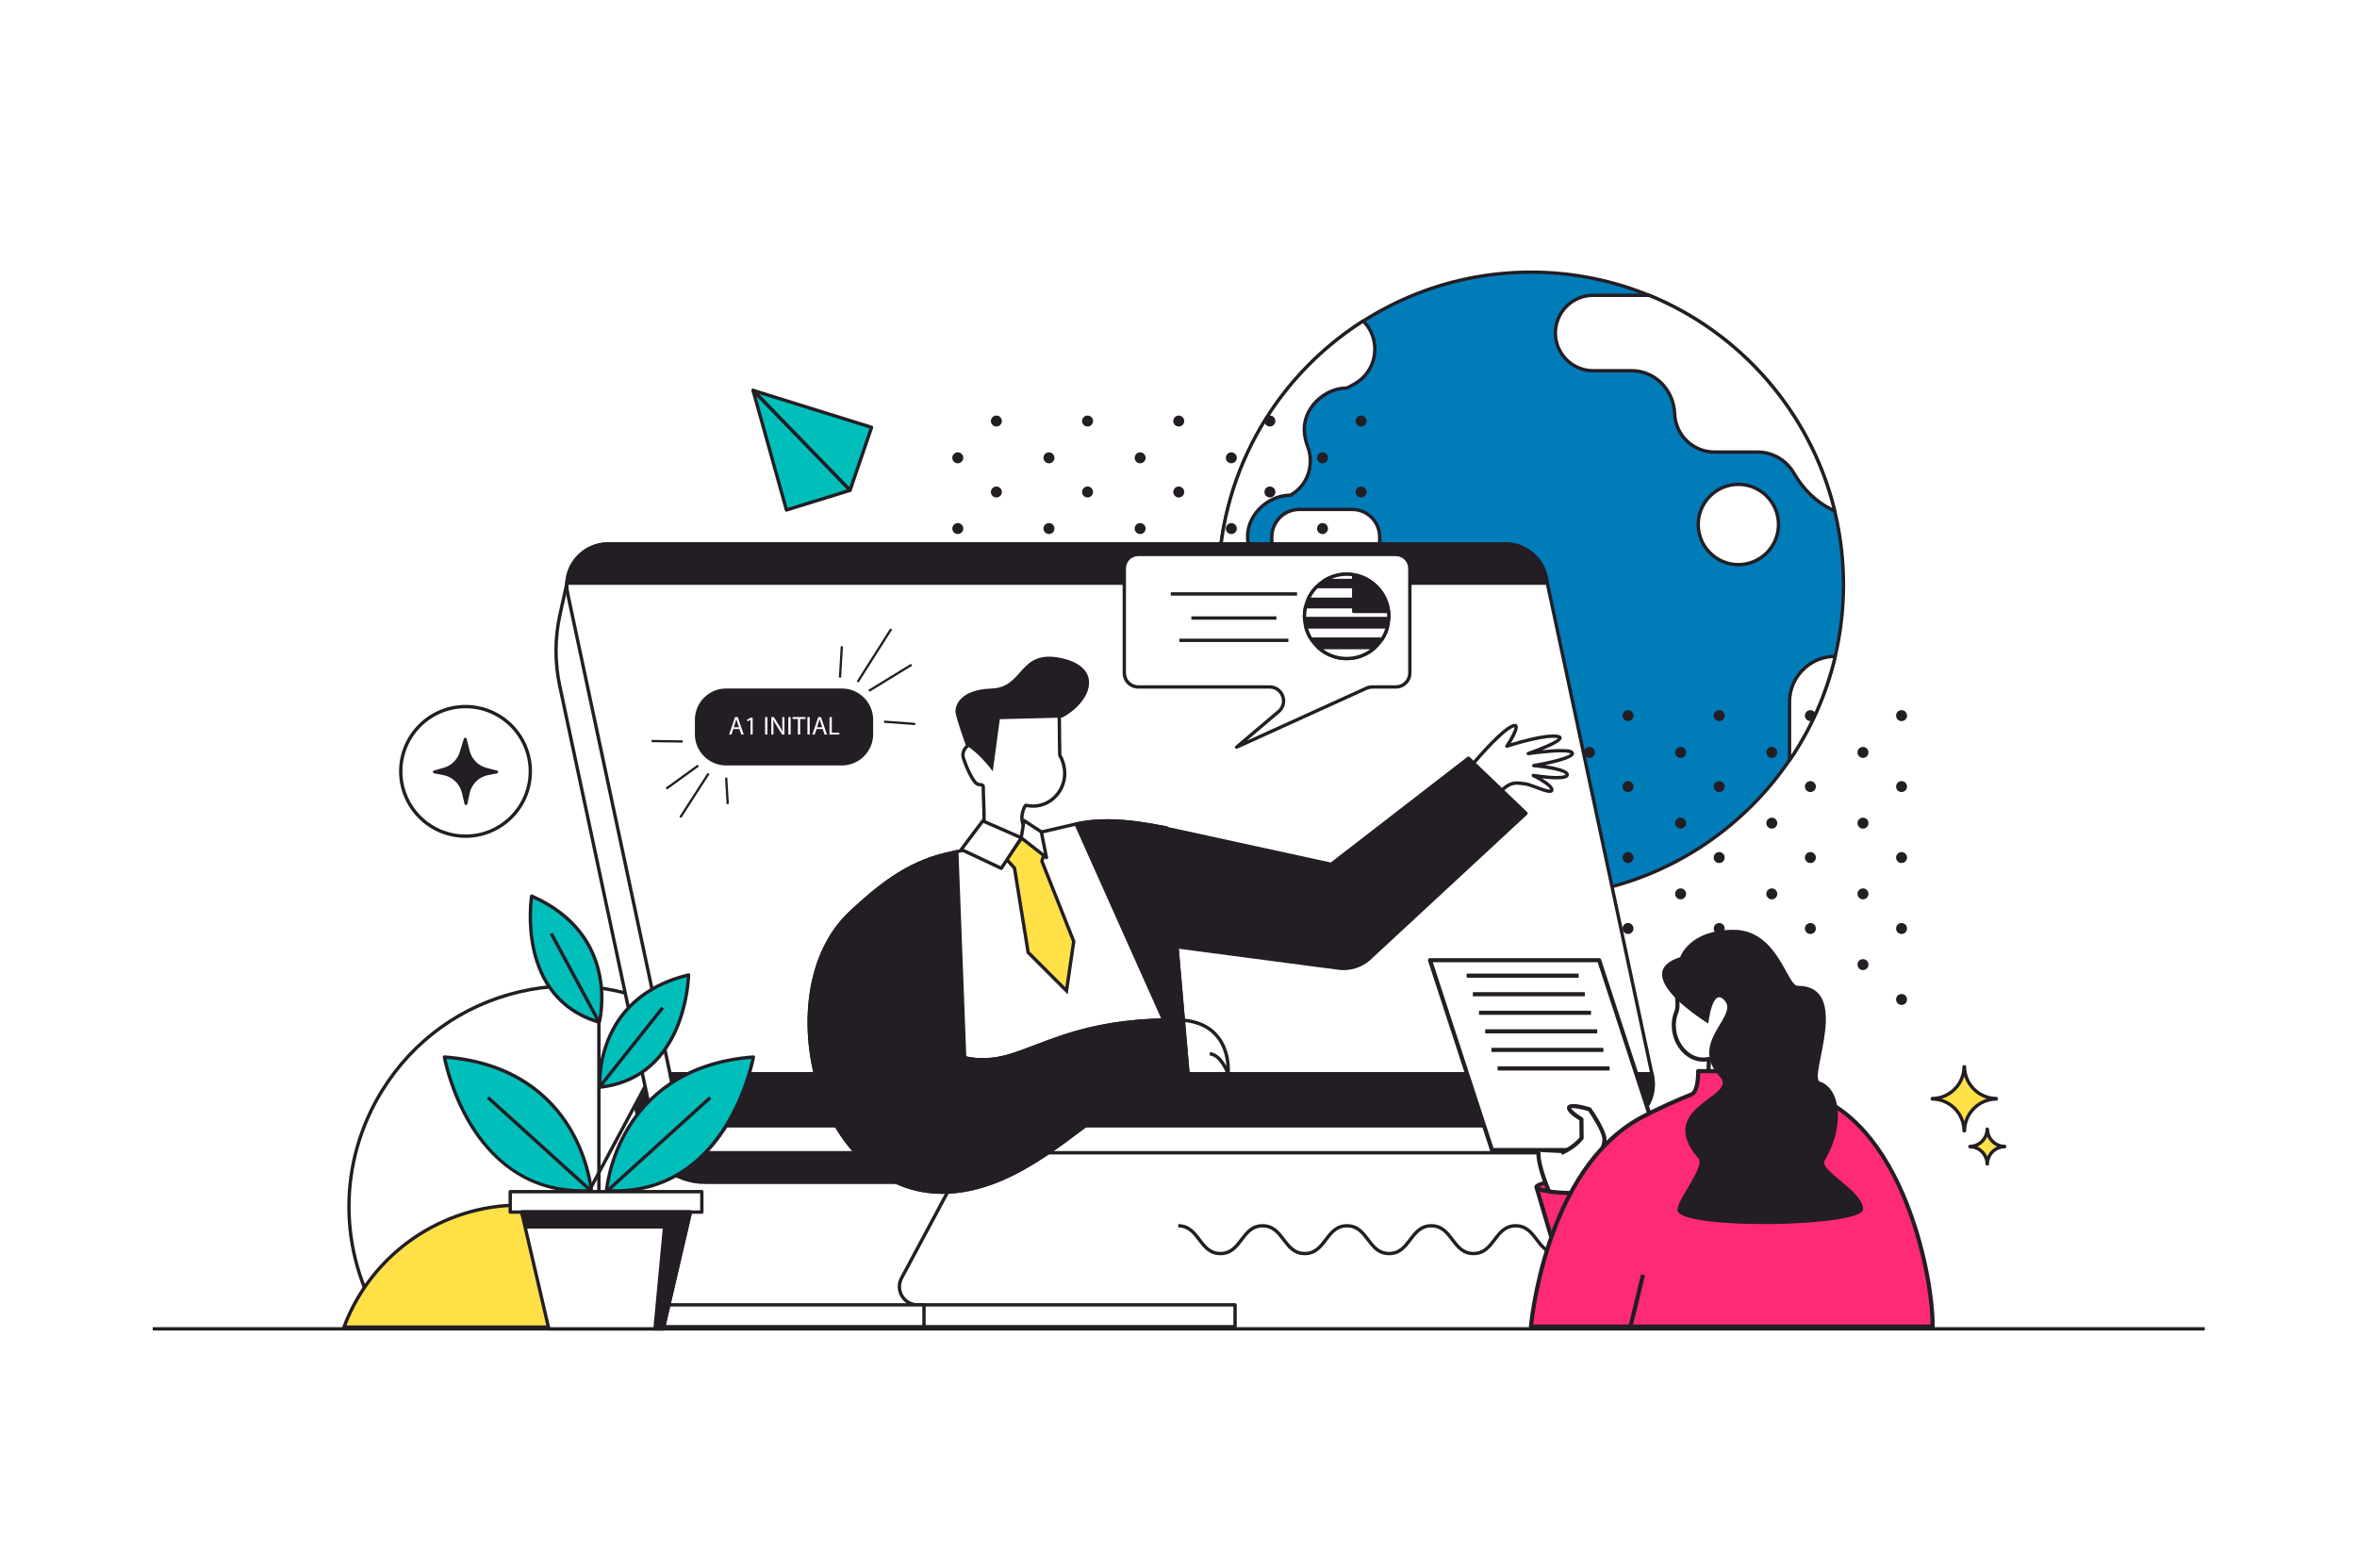 <?xml version="1.0" encoding="utf-8"?>
<!-- Generator: Adobe Illustrator 15.0.2, SVG Export Plug-In . SVG Version: 6.00 Build 0)  -->
<!DOCTYPE svg PUBLIC "-//W3C//DTD SVG 1.1//EN" "http://www.w3.org/Graphics/SVG/1.1/DTD/svg11.dtd">
<svg version="1.1" id="Layer_1" xmlns="http://www.w3.org/2000/svg" xmlns:xlink="http://www.w3.org/1999/xlink" x="0px" y="0px"
	 width="1158.771px" height="770.906px" viewBox="0 0 1158.771 770.906" enable-background="new 0 0 1158.771 770.906"
	 xml:space="preserve">
<rect fill="#FFFFFF" width="1158.771" height="770.906"/>
<g>
	<g>
		<rect x="75.091" y="652.423" fill="#231D24" width="1008.817" height="1.649"/>
	</g>
	<g>
		<g>
			<circle fill="#007CB9" cx="752.655" cy="287.446" r="153.656"/>
			<path fill="#231D24" d="M752.655,132.965c-85.181,0-154.481,69.3-154.481,154.481s69.301,154.481,154.481,154.481
				c85.182,0,154.481-69.3,154.481-154.481S837.837,132.965,752.655,132.965z M752.655,440.277
				c-84.271,0-152.831-68.56-152.831-152.832c0-84.271,68.56-152.831,152.831-152.831s152.831,68.56,152.831,152.831
				C905.486,371.718,836.927,440.277,752.655,440.277z"/>
		</g>
		<g>
			<path fill="#FFFFFF" d="M810.776,145.168h-27.552c-10.238,0-18.54,8.3-18.54,18.54c0,10.239,8.302,18.54,18.54,18.54h19.019
				c11.814,0,20.563,9.656,21.075,21.075l0.006,0.126c0.449,10.5,9.092,18.78,19.603,18.78h21.105
				c7.877,0,14.391,4.292,18.01,10.537c4.505,7.774,10.971,14.227,19.113,18.026l0.833,0.388
				C890.318,202.969,855.93,163.632,810.776,145.168z"/>
			<path fill="#231D24" d="M811.089,144.405c-0.101-0.041-0.205-0.062-0.313-0.062h-27.552c-10.678,0-19.365,8.688-19.365,19.365
				s8.688,19.365,19.365,19.365h19.019c10.846,0,19.741,8.911,20.252,20.285l0.005,0.126c0.47,10.974,9.441,19.57,20.427,19.57
				h21.105c7.155,0,13.621,3.785,17.296,10.125c4.818,8.314,11.554,14.663,19.479,18.36l0.832,0.388
				c0.111,0.052,0.23,0.078,0.349,0.078c0.187,0,0.372-0.063,0.522-0.187c0.245-0.2,0.354-0.524,0.278-0.832
				C891.17,202.976,856.888,163.132,811.089,144.405z M882.755,232.352c-3.973-6.855-10.972-10.948-18.723-10.948h-21.105
				c-10.1,0-18.347-7.902-18.779-17.99l-0.005-0.128c-0.55-12.26-10.17-21.862-21.899-21.862h-19.019
				c-9.768,0-17.715-7.947-17.715-17.715c0-9.768,7.947-17.715,17.715-17.715h27.39c44.7,18.334,78.284,57.007,90.154,103.698
				C893.47,246.092,887.253,240.113,882.755,232.352z"/>
		</g>
		<g>
			<path fill="#FFFFFF" d="M879.783,345.13v28.627c10.398-15.287,18.117-32.542,22.469-51.097
				C889.843,322.661,879.783,332.721,879.783,345.13z"/>
			<path fill="#231D24" d="M902.252,321.836c-12.844,0-23.294,10.45-23.294,23.294v28.627c0,0.362,0.236,0.682,0.582,0.789
				c0.08,0.024,0.162,0.037,0.243,0.037c0.267,0,0.524-0.131,0.682-0.361c10.677-15.695,18.276-32.979,22.591-51.372
				c0.057-0.246,0-0.503-0.157-0.701C902.742,321.951,902.505,321.836,902.252,321.836z M880.607,371.036V345.13
				c0-11.583,9.146-21.07,20.594-21.619C897.105,340.443,890.186,356.413,880.607,371.036z"/>
		</g>
		<g>
			<path fill="#FFFFFF" d="M705.319,392.326c-15.056,0-27.261-12.206-27.261-27.26v-9.131c0-19.418-15.717-35.173-35.135-35.218
				c-11.815,0-20.563-9.657-21.075-21.075c-0.034-0.769-0.018-1.53,0.045-2.281c0.668-7.881-1.67-15.629-5.569-22.51
				c-1.744-3.077-2.79-6.616-2.956-10.344c-0.511-11.381,10.05-21.075,21.075-21.075c0,0,0.314-0.197,0.869-0.543
				c7.979-4.981,10.919-14.931,7.484-23.689c-0.906-2.311-1.447-4.806-1.563-7.396c-0.51-11.381,10.051-21.075,21.075-21.075
				l3.447-1.899c11.437-6.3,13.648-21.804,4.428-31.05c-42.797,27.276-71.185,75.154-71.185,129.666
				c0,78.058,58.204,142.514,133.579,152.351v-20.211C732.578,404.529,720.374,392.326,705.319,392.326z"/>
			<path fill="#231D24" d="M705.319,391.5c-14.576,0-26.436-11.857-26.436-26.434v-9.131c0-19.828-16.131-35.997-35.96-36.043
				c-10.847,0-19.742-8.911-20.251-20.287c-0.032-0.722-0.019-1.453,0.043-2.173c0.625-7.385-1.336-15.334-5.674-22.987
				c-1.707-3.012-2.692-6.46-2.851-9.975c-0.219-4.904,1.702-9.741,5.411-13.62c3.948-4.128,9.495-6.593,14.841-6.593
				c0.154,0,0.306-0.043,0.437-0.125l0.868-0.542c8.146-5.084,11.433-15.468,7.817-24.69c-0.891-2.27-1.397-4.668-1.509-7.131
				c-0.219-4.904,1.703-9.741,5.412-13.62c3.947-4.128,9.495-6.593,14.84-6.593c0.14,0,0.275-0.036,0.398-0.103l3.447-1.899
				c5.68-3.128,9.464-8.605,10.379-15.026c0.915-6.42-1.187-12.736-5.766-17.329c-0.273-0.274-0.701-0.322-1.028-0.113
				c-44.812,28.562-71.565,77.294-71.565,130.361c0,77.33,57.735,143.177,134.298,153.169c0.036,0.005,0.071,0.007,0.106,0.007
				c0.2,0,0.394-0.072,0.545-0.205c0.178-0.157,0.28-0.383,0.28-0.62v-20.211C733.403,404.1,720.805,391.5,705.319,391.5z
				 M731.753,438.854c-75.281-10.294-131.929-75.217-131.929-151.409c0-52.276,26.242-100.301,70.234-128.606
				c3.89,4.177,5.651,9.771,4.841,15.454c-0.842,5.903-4.319,10.938-9.541,13.814l-3.264,1.798
				c-5.801,0.062-11.556,2.643-15.819,7.102c-4.022,4.207-6.105,9.475-5.866,14.834c0.118,2.644,0.664,5.221,1.62,7.66
				c3.325,8.482,0.316,18.024-7.154,22.688l-0.672,0.419c-5.791,0.069-11.534,2.648-15.793,7.101
				c-4.022,4.208-6.106,9.476-5.866,14.834c0.169,3.773,1.228,7.478,3.063,10.714c4.173,7.363,6.063,14.982,5.465,22.035
				c-0.066,0.791-0.082,1.594-0.046,2.387c0.549,12.259,10.167,21.863,21.896,21.863c18.919,0.045,34.312,15.473,34.312,34.394
				v9.131c0,15.486,12.6,28.084,28.086,28.084c14.575,0,26.434,11.859,26.434,26.436V438.854z"/>
		</g>
		<g>
			<circle fill="#FFFFFF" cx="854.63" cy="257.836" r="19.731"/>
			<path fill="#231D24" d="M854.63,237.28c-11.334,0-20.555,9.222-20.555,20.557c0,11.334,9.221,20.556,20.555,20.556
				c11.335,0,20.557-9.221,20.557-20.556C875.187,246.502,865.965,237.28,854.63,237.28z M854.63,276.742
				c-10.424,0-18.905-8.481-18.905-18.905c0-10.425,8.481-18.906,18.905-18.906c10.426,0,18.906,8.481,18.906,18.906
				C873.536,268.261,865.056,276.742,854.63,276.742z"/>
		</g>
		<g>
			<path fill="#FFFFFF" d="M664.772,250.438H638.77c-7.462,0-13.512,6.05-13.512,13.513v1.749c0,7.463,6.05,13.513,13.512,13.513
				h26.003c7.463,0,13.513-6.05,13.513-13.513v-1.749C678.285,256.487,672.235,250.438,664.772,250.438z"/>
			<path fill="#231D24" d="M664.772,249.612H638.77c-7.904,0-14.337,6.432-14.337,14.338v1.749c0,7.906,6.433,14.338,14.337,14.338
				h26.003c7.905,0,14.338-6.432,14.338-14.338v-1.749C679.11,256.044,672.678,249.612,664.772,249.612z M677.46,265.699
				c0,6.996-5.692,12.688-12.688,12.688H638.77c-6.995,0-12.688-5.692-12.688-12.688v-1.749c0-6.996,5.692-12.688,12.688-12.688
				h26.003c6.995,0,12.688,5.691,12.688,12.688V265.699z"/>
		</g>
	</g>
	<g>
		<g>
			<g>
				<circle fill="#231D24" cx="934.865" cy="351.794" r="2.696"/>
			</g>
			<g>
				<circle fill="#231D24" cx="934.865" cy="386.678" r="2.695"/>
			</g>
			<g>
				<circle fill="#231D24" cx="934.865" cy="421.562" r="2.696"/>
			</g>
			<g>
				<circle fill="#231D24" cx="934.865" cy="456.445" r="2.695"/>
			</g>
			<g>
				<circle fill="#231D24" cx="934.865" cy="491.328" r="2.695"/>
			</g>
		</g>
		<g>
			<circle fill="#231D24" cx="915.896" cy="369.878" r="2.695"/>
		</g>
		<g>
			<circle fill="#231D24" cx="915.896" cy="404.649" r="2.696"/>
		</g>
		<g>
			<circle fill="#231D24" cx="915.896" cy="439.419" r="2.696"/>
		</g>
		<g>
			<circle fill="#231D24" cx="915.896" cy="474.19" r="2.695"/>
		</g>
		<g>
			<g>
				<circle fill="#231D24" cx="890.037" cy="351.794" r="2.696"/>
			</g>
			<g>
				<circle fill="#231D24" cx="890.037" cy="386.678" r="2.695"/>
			</g>
			<g>
				<circle fill="#231D24" cx="890.037" cy="421.562" r="2.696"/>
			</g>
			<g>
				<circle fill="#231D24" cx="890.037" cy="456.445" r="2.695"/>
			</g>
			<g>
				<circle fill="#231D24" cx="890.037" cy="491.328" r="2.695"/>
			</g>
		</g>
		<g>
			<circle fill="#231D24" cx="871.068" cy="369.878" r="2.695"/>
		</g>
		<g>
			<circle fill="#231D24" cx="871.068" cy="404.649" r="2.696"/>
		</g>
		<g>
			<circle fill="#231D24" cx="871.068" cy="439.419" r="2.696"/>
		</g>
		<g>
			<circle fill="#231D24" cx="871.068" cy="474.19" r="2.695"/>
		</g>
		<g>
			<g>
				<circle fill="#231D24" cx="845.209" cy="351.794" r="2.696"/>
			</g>
			<g>
				<circle fill="#231D24" cx="845.209" cy="386.678" r="2.695"/>
			</g>
			<g>
				<circle fill="#231D24" cx="845.209" cy="421.562" r="2.696"/>
			</g>
			<g>
				<circle fill="#231D24" cx="845.209" cy="456.445" r="2.695"/>
			</g>
			<g>
				<circle fill="#231D24" cx="845.209" cy="491.328" r="2.695"/>
			</g>
		</g>
		<g>
			<circle fill="#231D24" cx="826.24" cy="369.878" r="2.695"/>
		</g>
		<g>
			<circle fill="#231D24" cx="826.24" cy="404.649" r="2.696"/>
		</g>
		<g>
			<circle fill="#231D24" cx="826.24" cy="439.419" r="2.696"/>
		</g>
		<g>
			<circle fill="#231D24" cx="826.24" cy="474.19" r="2.695"/>
		</g>
		<g>
			<g>
				<circle fill="#231D24" cx="800.381" cy="351.794" r="2.696"/>
			</g>
			<g>
				<circle fill="#231D24" cx="800.381" cy="386.678" r="2.695"/>
			</g>
			<g>
				<circle fill="#231D24" cx="800.381" cy="421.562" r="2.696"/>
			</g>
			<g>
				<circle fill="#231D24" cx="800.381" cy="456.445" r="2.695"/>
			</g>
			<g>
				<circle fill="#231D24" cx="800.381" cy="491.328" r="2.695"/>
			</g>
		</g>
		<g>
			<circle fill="#231D24" cx="781.412" cy="369.878" r="2.695"/>
		</g>
		<g>
			<circle fill="#231D24" cx="781.412" cy="404.649" r="2.696"/>
		</g>
		<g>
			<circle fill="#231D24" cx="781.412" cy="439.419" r="2.696"/>
		</g>
		<g>
			<circle fill="#231D24" cx="781.412" cy="474.19" r="2.695"/>
		</g>
		<g>
			<g>
				<circle fill="#231D24" cx="755.553" cy="351.794" r="2.696"/>
			</g>
			<g>
				<circle fill="#231D24" cx="755.553" cy="386.678" r="2.695"/>
			</g>
			<g>
				<circle fill="#231D24" cx="755.553" cy="421.562" r="2.696"/>
			</g>
			<g>
				<circle fill="#231D24" cx="755.553" cy="456.445" r="2.695"/>
			</g>
			<g>
				<circle fill="#231D24" cx="755.553" cy="491.328" r="2.695"/>
			</g>
		</g>
		<g>
			<circle fill="#231D24" cx="736.584" cy="369.878" r="2.695"/>
		</g>
		<g>
			<circle fill="#231D24" cx="736.584" cy="404.649" r="2.696"/>
		</g>
		<g>
			<circle fill="#231D24" cx="736.584" cy="439.419" r="2.696"/>
		</g>
		<g>
			<circle fill="#231D24" cx="736.584" cy="474.19" r="2.695"/>
		</g>
	</g>
	<g>
		<g>
			<g>
				<circle fill="#231D24" cx="669.158" cy="206.976" r="2.696"/>
			</g>
			<g>
				<circle fill="#231D24" cx="669.158" cy="241.859" r="2.695"/>
			</g>
			<g>
				<circle fill="#231D24" cx="669.158" cy="276.743" r="2.696"/>
			</g>
			<g>
				<circle fill="#231D24" cx="669.158" cy="311.626" r="2.695"/>
			</g>
			<g>
				<circle fill="#231D24" cx="669.158" cy="346.51" r="2.695"/>
			</g>
		</g>
		<g>
			<circle fill="#231D24" cx="650.19" cy="225.06" r="2.695"/>
		</g>
		<g>
			<circle fill="#231D24" cx="650.19" cy="259.831" r="2.696"/>
		</g>
		<g>
			<circle fill="#231D24" cx="650.19" cy="294.601" r="2.696"/>
		</g>
		<g>
			<circle fill="#231D24" cx="650.19" cy="329.372" r="2.695"/>
		</g>
		<g>
			<g>
				<circle fill="#231D24" cx="624.33" cy="206.976" r="2.696"/>
			</g>
			<g>
				<circle fill="#231D24" cx="624.33" cy="241.859" r="2.695"/>
			</g>
			<g>
				<circle fill="#231D24" cx="624.33" cy="276.743" r="2.696"/>
			</g>
			<g>
				<circle fill="#231D24" cx="624.33" cy="311.626" r="2.695"/>
			</g>
			<g>
				<circle fill="#231D24" cx="624.33" cy="346.51" r="2.695"/>
			</g>
		</g>
		<g>
			<circle fill="#231D24" cx="605.361" cy="225.06" r="2.695"/>
		</g>
		<g>
			<circle fill="#231D24" cx="605.361" cy="259.831" r="2.696"/>
		</g>
		<g>
			<circle fill="#231D24" cx="605.361" cy="294.601" r="2.696"/>
		</g>
		<g>
			<circle fill="#231D24" cx="605.361" cy="329.372" r="2.695"/>
		</g>
		<g>
			<g>
				<circle fill="#231D24" cx="579.502" cy="206.976" r="2.696"/>
			</g>
			<g>
				<circle fill="#231D24" cx="579.502" cy="241.859" r="2.695"/>
			</g>
			<g>
				<circle fill="#231D24" cx="579.502" cy="276.743" r="2.696"/>
			</g>
			<g>
				<circle fill="#231D24" cx="579.502" cy="311.626" r="2.695"/>
			</g>
			<g>
				<circle fill="#231D24" cx="579.502" cy="346.51" r="2.695"/>
			</g>
		</g>
		<g>
			<circle fill="#231D24" cx="560.534" cy="225.06" r="2.695"/>
		</g>
		<g>
			<circle fill="#231D24" cx="560.534" cy="259.831" r="2.696"/>
		</g>
		<g>
			<circle fill="#231D24" cx="560.534" cy="294.601" r="2.696"/>
		</g>
		<g>
			<circle fill="#231D24" cx="560.534" cy="329.372" r="2.695"/>
		</g>
		<g>
			<g>
				<circle fill="#231D24" cx="534.674" cy="206.976" r="2.696"/>
			</g>
			<g>
				<circle fill="#231D24" cx="534.674" cy="241.859" r="2.695"/>
			</g>
			<g>
				<circle fill="#231D24" cx="534.674" cy="276.743" r="2.696"/>
			</g>
			<g>
				<circle fill="#231D24" cx="534.674" cy="311.626" r="2.695"/>
			</g>
			<g>
				<circle fill="#231D24" cx="534.674" cy="346.51" r="2.695"/>
			</g>
		</g>
		<g>
			<circle fill="#231D24" cx="515.706" cy="225.06" r="2.695"/>
		</g>
		<g>
			<circle fill="#231D24" cx="515.706" cy="259.831" r="2.696"/>
		</g>
		<g>
			<circle fill="#231D24" cx="515.706" cy="294.601" r="2.696"/>
		</g>
		<g>
			<circle fill="#231D24" cx="515.706" cy="329.372" r="2.695"/>
		</g>
		<g>
			<g>
				<circle fill="#231D24" cx="489.846" cy="206.976" r="2.696"/>
			</g>
			<g>
				<circle fill="#231D24" cx="489.846" cy="241.859" r="2.695"/>
			</g>
			<g>
				<circle fill="#231D24" cx="489.846" cy="276.743" r="2.696"/>
			</g>
			<g>
				<circle fill="#231D24" cx="489.846" cy="311.626" r="2.695"/>
			</g>
			<g>
				<circle fill="#231D24" cx="489.846" cy="346.51" r="2.695"/>
			</g>
		</g>
		<g>
			<circle fill="#231D24" cx="470.877" cy="225.06" r="2.695"/>
		</g>
		<g>
			<circle fill="#231D24" cx="470.877" cy="259.831" r="2.696"/>
		</g>
		<g>
			<circle fill="#231D24" cx="470.877" cy="294.601" r="2.696"/>
		</g>
		<g>
			<circle fill="#231D24" cx="470.877" cy="329.372" r="2.695"/>
		</g>
	</g>
	<g>
		<path fill="#231D24" d="M337.617,500.246c-24.816-15.358-54.129-20.137-82.538-13.452c-28.41,6.687-52.515,24.035-67.876,48.852
			c-21.987,35.521-21.959,79.655,0.074,115.18l1.402-0.87c-21.7-34.988-21.728-78.457-0.073-113.441
			c15.128-24.442,38.87-41.528,66.851-48.112c27.98-6.587,56.851-1.881,81.292,13.248c14.619,9.049,26.517,21.04,35.365,35.639
			l1.412-0.855C364.54,521.608,352.459,509.435,337.617,500.246z"/>
	</g>
	<g>
		<path fill="#FFE147" d="M255.421,592.434c-39.555,0-73.274,24.947-86.31,59.96h172.62
			C328.695,617.381,294.976,592.434,255.421,592.434z"/>
		<path fill="#231D24" d="M255.421,591.608c-38.615,0-73.611,24.313-87.083,60.497l-0.415,1.113h174.995l-0.415-1.113
			C329.032,615.921,294.036,591.608,255.421,591.608z M170.307,651.568c13.531-34.926,47.583-58.31,85.114-58.31
			c37.531,0,71.583,23.384,85.114,58.31H170.307z"/>
	</g>
	<g>
		<g>
			<g>
				<path fill="#FFFFFF" d="M443.445,637.105c-1.632-2.725-1.709-6.024-0.21-8.826l92.489-172.694l-170.152-5.078l-92.488,172.694
					c-3.303,6.168-3.128,13.431,0.465,19.43c3.593,6.003,9.914,9.584,16.908,9.584H607.2v-10.758H451.125
					C447.948,641.457,445.077,639.829,443.445,637.105z"/>
				<path fill="#231D24" d="M607.2,640.632H451.125c-2.884,0-5.491-1.477-6.972-3.952c-1.481-2.472-1.552-5.467-0.191-8.011
					l92.489-172.693c0.135-0.253,0.13-0.558-0.014-0.805c-0.143-0.247-0.404-0.401-0.689-0.411l-170.151-5.078
					c-0.331,0.011-0.604,0.16-0.752,0.436l-92.489,172.694c-3.44,6.425-3.259,13.993,0.485,20.244
					c3.743,6.252,10.328,9.984,17.615,9.984H607.2c0.455,0,0.824-0.369,0.824-0.825v-10.758
					C608.024,641.003,607.655,640.632,607.2,640.632z M606.375,651.391H290.457c-6.701,0-12.758-3.434-16.2-9.183
					c-3.443-5.748-3.61-12.708-0.446-18.616l92.248-172.244l168.309,5.023l-91.86,171.52c-1.637,3.061-1.552,6.664,0.229,9.638
					c1.782,2.978,4.918,4.754,8.388,4.754h155.25V651.391z"/>
			</g>
		</g>
		<g>
			<g>
				<path fill="#FFFFFF" d="M279.099,637.105c-1.632-2.725-1.709-6.024-0.21-8.826l92.489-172.694l-9.483-5.078l-92.489,172.694
					c-3.302,6.168-3.127,13.431,0.466,19.43c3.593,6.003,9.914,9.584,16.908,9.584h167.483v-10.758H286.779
					C283.603,641.457,280.731,639.829,279.099,637.105z"/>
				<path fill="#231D24" d="M454.262,640.632H286.779c-2.884,0-5.491-1.477-6.972-3.952c-1.481-2.472-1.552-5.467-0.191-8.011
					l92.489-172.693c0.103-0.194,0.125-0.42,0.062-0.629c-0.063-0.21-0.207-0.386-0.4-0.488l-9.484-5.079
					c-0.402-0.213-0.901-0.063-1.117,0.338l-92.489,172.694c-3.44,6.425-3.258,13.993,0.485,20.244
					c3.743,6.252,10.328,9.984,17.616,9.984h167.483c0.456,0,0.825-0.369,0.825-0.825v-10.758
					C455.087,641.003,454.718,640.632,454.262,640.632z M453.437,651.391H286.779c-6.702,0-12.758-3.434-16.2-9.183
					c-3.444-5.748-3.611-12.708-0.447-18.616l92.1-171.968l8.029,4.299l-92.1,171.968c-1.638,3.061-1.552,6.664,0.229,9.638
					c1.783,2.978,4.919,4.754,8.388,4.754h166.658V651.391z"/>
			</g>
		</g>
		<g>
			<path fill="#231D24" d="M312.746,545.413l2.401,10.356c3.164,14.838,16.27,25.446,31.442,25.446h120.676l8.584-16.652
				l-150.777-41.82L312.746,545.413z"/>
			<path fill="#231D24" d="M476.07,563.769l-150.777-41.82c-0.373-0.105-0.763,0.063-0.945,0.399l-12.326,22.671
				c-0.097,0.179-0.125,0.385-0.079,0.581l2.398,10.342c3.224,15.123,16.786,26.1,32.249,26.1h120.676
				c0.309,0,0.592-0.173,0.733-0.448l8.584-16.651c0.114-0.221,0.122-0.481,0.022-0.709
				C476.505,564.006,476.309,563.835,476.07,563.769z M466.762,580.391H346.589c-14.688,0-27.572-10.428-30.638-24.807
				l-2.331-10.052l11.863-21.82l149.167,41.376L466.762,580.391z"/>
		</g>
		<g>
			<path fill="#FFFFFF" d="M719.843,280.725l-440.501,3.198l-3.999,18.022c-2.578,11.618-2.627,23.655-0.146,35.294l43.488,203.994
				c3.164,14.838,16.27,25.446,31.442,25.446h411.755c11.393,0,22.522-3.423,31.946-9.825l10.573-7.184l-53.118-243.5
				C748.12,291.333,735.014,280.725,719.843,280.725z"/>
			<path fill="#231D24" d="M752.091,305.999c-3.225-15.123-16.787-26.099-32.255-26.099l-440.5,3.199
				c-0.385,0.002-0.716,0.271-0.8,0.646l-3.999,18.021c-2.621,11.816-2.67,23.809-0.147,35.645l43.488,203.995
				c3.224,15.122,16.787,26.099,32.249,26.099h411.755c11.604,0,22.812-3.447,32.41-9.968l10.573-7.184
				c0.278-0.189,0.414-0.528,0.342-0.857L752.091,305.999z M793.364,556.173c-9.324,6.334-20.211,9.682-31.482,9.682H350.126
				c-14.688,0-27.572-10.427-30.635-24.792l-43.488-203.995c-2.474-11.604-2.425-23.36,0.145-34.943l3.856-17.38l439.839-3.193
				c14.688,0,27.571,10.427,30.635,24.796l52.999,242.956L793.364,556.173z"/>
		</g>
		<g>
			<path fill="#FFFFFF" d="M760.032,283.501c-2.003-9.392-10.298-16.106-19.901-16.106H299.032
				c-12.946,0-22.601,11.93-19.901,24.591l52.285,245.258c2.002,9.392,10.298,16.104,19.901,16.104h441.101
				c12.945,0,22.6-11.929,19.9-24.591L760.032,283.501z"/>
			<path fill="#231D24" d="M760.839,283.329c-2.07-9.711-10.778-16.759-20.708-16.759H299.032c-6.421,0-12.419,2.863-16.458,7.854
				c-4.04,4.991-5.588,11.455-4.25,17.734l52.285,245.258c2.07,9.711,10.779,16.758,20.708,16.758h441.101
				c6.42,0,12.42-2.863,16.459-7.854c4.039-4.989,5.587-11.454,4.248-17.732L760.839,283.329z M807.593,545.282
				c-3.724,4.602-9.256,7.241-15.176,7.241H351.316c-9.155,0-17.185-6.499-19.094-15.451l-52.285-245.258
				c-1.234-5.79,0.193-11.75,3.917-16.353c3.725-4.603,9.256-7.242,15.177-7.242h441.099c9.154,0,17.186,6.499,19.095,15.453
				l52.285,245.258C812.745,534.72,811.317,540.682,807.593,545.282z"/>
		</g>
		<g>
			<path fill="#231D24" d="M812.116,527.819H329.407l2.009,9.425c2.002,9.392,10.298,16.104,19.901,16.104h441.101
				c12.945,0,22.6-11.929,19.9-24.591L812.116,527.819z"/>
			<path fill="#231D24" d="M812.924,527.646c-0.082-0.38-0.418-0.651-0.808-0.651H329.407c-0.249,0-0.484,0.112-0.641,0.307
				c-0.157,0.192-0.218,0.445-0.166,0.689l2.009,9.426c2.07,9.711,10.779,16.758,20.708,16.758h441.101
				c6.42,0,12.42-2.863,16.459-7.854c4.039-4.989,5.587-11.454,4.248-17.733L812.924,527.646z M807.593,545.282
				c-3.724,4.602-9.256,7.241-15.176,7.241H351.316c-9.155,0-17.185-6.499-19.094-15.451l-1.796-8.428h481.023l0.062,0.286
				C812.745,534.72,811.317,540.682,807.593,545.282z"/>
		</g>
		<g>
			<path fill="#231D24" d="M740.131,267.395H299.032c-11.111,0-19.772,8.793-20.305,19.289h481.984l-0.679-3.183
				C758.029,274.109,749.734,267.395,740.131,267.395z"/>
			<path fill="#231D24" d="M740.131,266.57H299.032c-11.277,0-20.558,8.816-21.129,20.072c-0.011,0.226,0.07,0.446,0.226,0.61
				c0.156,0.164,0.372,0.257,0.598,0.257h481.984c0.249,0,0.484-0.112,0.642-0.306c0.156-0.193,0.217-0.447,0.165-0.691
				l-0.679-3.183C758.769,273.618,750.061,266.57,740.131,266.57z M279.614,285.859c0.944-9.959,9.312-17.639,19.418-17.639h441.099
				c9.154,0,17.186,6.499,19.095,15.453l0.466,2.187H279.614z"/>
		</g>
		<g>
			<g>
				<path fill="#231D24" d="M413.904,339.019h-56.91c-8.175,0-14.803,6.628-14.803,14.803v7.105c0,8.175,6.628,14.803,14.803,14.803
					h56.91c8.175,0,14.803-6.627,14.803-14.803v-7.105C428.707,345.647,422.079,339.019,413.904,339.019z"/>
				<path fill="#231D24" d="M413.904,338.457h-56.91c-8.472,0-15.365,6.893-15.365,15.365v7.105c0,8.473,6.893,15.365,15.365,15.365
					h56.91c8.473,0,15.366-6.893,15.366-15.365v-7.105C429.27,345.35,422.376,338.457,413.904,338.457z M428.145,360.927
					c0,7.852-6.388,14.24-14.241,14.24h-56.91c-7.851,0-14.24-6.388-14.24-14.24v-7.105c0-7.852,6.389-14.24,14.24-14.24h56.91
					c7.853,0,14.241,6.388,14.241,14.24V360.927z"/>
			</g>
			<g>
				<g>
					
						<rect x="434.469" y="354.753" transform="matrix(-0.997 -0.074 0.074 -0.997 856.83 742.314)" fill="#231D24" width="15.339" height="1.125"/>
				</g>
				<g>
					
						<rect x="412.741" y="317.632" transform="matrix(-0.998 -0.059 0.059 -0.998 806.703 674.453)" fill="#231D24" width="1.126" height="15.381"/>
				</g>
				<g>
					
						<rect x="436.88" y="320.928" transform="matrix(-0.522 -0.853 0.853 -0.522 381.795 880.267)" fill="#231D24" width="1.125" height="24.545"/>
				</g>
				<g>
					
						<rect x="429.422" y="307.185" transform="matrix(-0.845 -0.536 0.536 -0.845 620.319 825.271)" fill="#231D24" width="1.124" height="30.769"/>
				</g>
			</g>
			<g>
				<g>
					
						<rect x="320.268" y="363.971" transform="matrix(-1 -0.014 0.014 -1 650.813 733.523)" fill="#231D24" width="15.299" height="1.126"/>
				</g>
				<g>
					
						<rect x="351.085" y="388.224" transform="matrix(-0.059 -0.998 0.998 -0.059 -9.527 768.59)" fill="#231D24" width="13.002" height="1.125"/>
				</g>
				<g>
					
						<rect x="334.7" y="372.501" transform="matrix(-0.587 -0.81 0.81 -0.587 222.681 877.905)" fill="#231D24" width="1.125" height="19.307"/>
				</g>
				<g>
					
						<rect x="340.815" y="378.5" transform="matrix(-0.841 -0.542 0.542 -0.841 416.411 905.145)" fill="#231D24" width="1.125" height="25.614"/>
				</g>
			</g>
			<g>
				<path fill="#FFFFFF" d="M361.376,352.504l-2.919,8.593h1.147l0.893-2.703h3.046l0.918,2.703h1.185l-2.932-8.593H361.376z
					 M360.727,357.527l0.841-2.486c0.166-0.522,0.306-1.058,0.42-1.555h0.039c0.127,0.498,0.255,1.008,0.433,1.569l0.854,2.473
					H360.727z"/>
				<polygon fill="#FFFFFF" points="367.267,353.779 367.484,354.633 368.924,353.856 368.95,353.856 368.95,361.097 
					370.034,361.097 370.034,352.811 369.078,352.811 				"/>
				<rect x="376.141" y="352.504" fill="#FFFFFF" width="1.122" height="8.593"/>
				<path fill="#FFFFFF" d="M384.607,356.112c0,1.325,0.025,2.372,0.127,3.519l-0.038,0.013c-0.396-0.893-0.905-1.785-1.531-2.792
					l-2.741-4.348h-1.223v8.593h1.044v-3.672c0-1.428-0.011-2.46-0.076-3.544l0.038-0.013c0.422,0.931,0.995,1.913,1.594,2.869
					l2.728,4.36h1.123v-8.593h-1.045V356.112z"/>
				<rect x="387.578" y="352.504" fill="#FFFFFF" width="1.122" height="8.593"/>
				<polygon fill="#FFFFFF" points="389.657,353.448 392.27,353.448 392.27,361.097 393.392,361.097 393.392,353.448 
					396.019,353.448 396.019,352.504 389.657,352.504 				"/>
				<rect x="396.962" y="352.504" fill="#FFFFFF" width="1.122" height="8.593"/>
				<path fill="#FFFFFF" d="M402.291,352.504l-2.92,8.593h1.149l0.892-2.703h3.047l0.918,2.703h1.185l-2.933-8.593H402.291z
					 M401.641,357.527l0.842-2.486c0.165-0.522,0.306-1.058,0.42-1.555h0.038c0.127,0.498,0.254,1.008,0.434,1.569l0.854,2.473
					H401.641z"/>
				<polygon fill="#FFFFFF" points="408.935,352.504 407.812,352.504 407.812,361.097 412.606,361.097 412.606,360.167 
					408.935,360.167 				"/>
			</g>
		</g>
	</g>
	<g>
		<g>
			<g>
				<path fill="#FFFFFF" d="M520.806,354.174c0-7.662-6.984-11.584-20.335-11.584c-9.515,0-24.522,23.887-24.522,23.887
					s-3.525,2.511-2.302,6.198c2.047,6.174,4.226,9.911,5.565,11.675c1.816,2.393,4.193,0.504,4.193,2.608
					c0,12.427,2.778,29.163-6.417,30.705l28.865,5.25l3.722-12.556c-11.572-3.227-5.828-14.609-5.259-14.48
					c13.187,2.957,24.145-11.209,16.688-24.715C521.004,371.162,520.806,360.097,520.806,354.174z"/>
				<path fill="#231D24" d="M521.631,354.174c0-5.661-3.671-12.41-21.16-12.41c-9.584,0-23.785,22.01-25.137,24.141
					c-1.4,1.068-3.554,3.764-2.47,7.029c2.348,7.079,4.763,10.69,5.692,11.914c1.132,1.492,2.479,1.639,3.371,1.737
					c0.224,0.023,0.561,0.061,0.619,0.086c0,0.002,0.036,0.07,0.036,0.286c0,2.334,0.099,4.863,0.195,7.31
					c0.413,10.544,0.84,21.447-5.924,22.582c-0.396,0.066-0.686,0.407-0.689,0.808c-0.002,0.402,0.283,0.746,0.678,0.817
					l28.865,5.25c0.05,0.01,0.099,0.014,0.148,0.014c0.359,0,0.686-0.235,0.791-0.59l3.722-12.558
					c0.063-0.211,0.038-0.439-0.069-0.634c-0.107-0.193-0.288-0.335-0.501-0.395c-3.478-0.971-5.603-2.792-6.314-5.417
					c-0.844-3.113,0.538-6.412,1.113-7.367c1.079,0.212,2.166,0.318,3.239,0.318c5.775,0,11.02-3.042,14.028-8.14
					c3.221-5.458,3.205-12.013-0.037-18.013C521.799,369.412,521.631,359.583,521.631,354.174z M520.441,388.119
					c-2.708,4.588-7.421,7.328-12.607,7.328c-1.104,0-2.227-0.127-3.337-0.376c-0.06-0.013-0.13-0.021-0.191-0.021
					c-1.24,0-2.371,3.522-2.629,5.41c-0.406,2.965-0.013,8.162,6.875,10.447l-3.279,11.062l-25.264-4.595
					c5.188-3.432,4.796-13.445,4.415-23.172c-0.095-2.43-0.193-4.943-0.193-7.245c0-1.781-1.33-1.926-2.125-2.013
					c-0.789-0.086-1.533-0.167-2.237-1.094c-0.879-1.158-3.169-4.591-5.439-11.436c-1.012-3.051,1.876-5.179,1.998-5.266
					c0.088-0.063,0.163-0.142,0.22-0.233c0.147-0.235,14.871-23.501,23.823-23.501c12.946,0,19.51,3.62,19.51,10.759
					c0,5.862,0.197,16.891,0.199,17.002c0.002,0.134,0.038,0.266,0.103,0.384C523.333,377.086,523.391,383.121,520.441,388.119z"/>
			</g>
			<g>
				<path fill="#231D24" d="M521.793,323.517c-21.083-4.577-18.297,14.42-34.209,14.946c-15.913,0.525-17.897,8.573-17.847,11.284
					c0.052,2.711,5.039,16.475,5.039,16.475c7.28,4.44,13.294,12.98,13.294,12.98l3.469-25.657l30.682-0.774
					C536.689,345.027,542.876,328.093,521.793,323.517z"/>
			</g>
		</g>
		<g>
			<path fill="#FFFFFF" d="M751.321,370.448c0,0,21.131-7.34,14.277-8.441c-6.854-1.101-24.77,4.806-24.77,4.806
				s8.937-13.425,1.814-9.412s-21.435,21.614-21.435,21.614l12.943,13.526c0,0,0.937-1.314,5.256-4.996s7.277-2.474,10.313-2.232
				c3.034,0.242,13.029,5.48,13.227,2.998c0.198-2.483-9.15-7.115-9.15-7.115s16.443,2.699,16.686-0.336
				c0.241-3.035-16.439-4.502-16.439-4.502s19.698-3.29,18.952-6.125S751.321,370.448,751.321,370.448z"/>
			<path fill="#231D24" d="M767.506,368.199c-2.831,0-6.32,0.277-9.343,0.586c5.297-2.129,9.77-4.435,9.624-6.102
				c-0.104-1.177-1.574-1.414-2.058-1.492c-0.607-0.097-1.316-0.147-2.107-0.147c-6.133,0-16.39,2.923-20.868,4.295
				c1.822-2.95,4.102-7.189,3.264-8.752c-0.151-0.284-0.53-0.76-1.355-0.76c-0.617,0-1.388,0.271-2.424,0.855
				c-7.176,4.044-21.081,21.089-21.67,21.813c-0.262,0.323-0.244,0.79,0.044,1.091l12.943,13.526
				c0.156,0.162,0.373,0.252,0.597,0.252c0.018,0,0.036,0,0.055-0.002c0.243-0.016,0.469-0.141,0.613-0.337
				c0.01-0.013,1-1.337,5.123-4.851c2.514-2.144,4.433-2.418,5.823-2.418c0.804,0,1.603,0.105,2.377,0.207
				c0.506,0.067,1.008,0.132,1.512,0.172c1.011,0.08,3.128,0.871,5.175,1.635c2.677,0.999,5.444,2.032,7.051,2.032
				c1.647-0.001,1.862-1.091,1.89-1.426c0.143-1.798-2.863-4.058-5.659-5.756c2.243,0.26,4.979,0.506,7.336,0.506
				c2.646,0,5.702-0.25,5.857-2.202c0.2-2.508-5.872-3.959-11.68-4.772c5.391-1.11,12.679-2.934,13.941-4.886
				c0.325-0.503,0.303-0.955,0.227-1.245C773.452,368.727,771.631,368.199,767.506,368.199z M753.907,375.542
				c-0.409,0.068-0.704,0.431-0.688,0.846c0.016,0.415,0.337,0.753,0.752,0.79c8.061,0.71,15.538,2.434,15.69,3.606
				c-0.003,0.007-0.388,0.691-4.215,0.691c-4.788,0-11.449-1.084-11.517-1.095c-0.396-0.06-0.793,0.172-0.919,0.562
				c-0.125,0.389,0.053,0.811,0.419,0.992c4.554,2.258,8.5,5.085,8.688,6.201c-0.054,0.01-0.131,0.018-0.238,0.018
				c-1.308,0-4.053-1.025-6.475-1.929c-2.251-0.841-4.379-1.634-5.62-1.733c-0.476-0.038-0.949-0.101-1.428-0.164
				c-0.826-0.109-1.681-0.221-2.592-0.221c-2.486,0-4.611,0.867-6.894,2.812c-2.635,2.245-4.042,3.637-4.75,4.398l-11.813-12.343
				c2.506-3.028,14.541-17.362,20.738-20.854c0.854-0.481,1.304-0.606,1.536-0.633c0.086,1.059-1.911,5.066-4.442,8.87
				c-0.195,0.292-0.183,0.677,0.03,0.957c0.213,0.279,0.58,0.392,0.914,0.284c0.149-0.049,14.957-4.902,22.535-4.902
				c0.702,0,1.323,0.042,1.846,0.127c0.242,0.039,0.413,0.082,0.531,0.119c-1.225,1.379-8.468,4.477-14.948,6.728
				c-0.402,0.14-0.632,0.562-0.531,0.975c0.102,0.414,0.5,0.681,0.921,0.621c0.097-0.014,9.772-1.415,16.065-1.415
				c3.438,0,4.401,0.425,4.643,0.586C771.249,371.822,762.125,374.17,753.907,375.542z"/>
		</g>
		<g>
			<path fill="#231D24" d="M654.439,424.887l-83.597-18.224l5.708,58.517l81.483,10.728c6.019,0.819,12.064-1.3,16.257-5.694
				l75.958-70.383l-28.307-27.109L654.439,424.887z"/>
			<path fill="#231D24" d="M722.512,372.125c-0.295-0.283-0.752-0.307-1.075-0.057L654.24,424l-83.222-18.144
				c-0.257-0.054-0.526,0.016-0.724,0.189c-0.197,0.176-0.298,0.435-0.273,0.696l5.708,58.52c0.038,0.381,0.333,0.688,0.714,0.735
				l81.479,10.728c0.88,0.12,1.777,0.181,2.664,0.181c5.376,0,10.589-2.232,14.265-6.088l75.958-70.382
				c0.167-0.155,0.263-0.371,0.265-0.6c0.002-0.227-0.091-0.445-0.255-0.602L722.512,372.125z M673.692,469.644
				c-3.964,4.154-9.825,6.221-15.552,5.446l-80.833-10.642l-5.535-56.738l82.491,17.983c0.239,0.049,0.486-0.004,0.681-0.153
				l66.939-51.732l27.161,26.013L673.692,469.644z"/>
		</g>
		<g>
			<path fill="#FFFFFF" d="M528.078,405.285L465.1,419.918c-18.906,4.392-32.465,15.286-46.702,28.479
				c-46.986,43.54-10.165,166.439,73.268,131.499c35.864-15.018,62.833-51.745,92.396-51.745l-10.518-121.099
				C558.504,404.096,543.008,401.817,528.078,405.285z"/>
			<path fill="#231D24" d="M573.704,406.243c-9.325-1.834-19.341-3.53-29.399-3.53c-5.919,0-11.288,0.579-16.414,1.77
				l-62.978,14.632c-19.862,4.613-34.147,16.696-47.076,28.677c-24.183,22.409-25.228,63.739-13.761,92.981
				c11.323,28.879,33.468,46.12,59.238,46.12c9.146,0,18.792-2.097,28.67-6.235c15.284-6.4,28.779-16.581,41.831-26.424
				c17.218-12.988,33.48-25.257,50.248-25.257c0.23,0,0.451-0.097,0.607-0.268s0.233-0.397,0.214-0.628L574.366,406.98
				C574.334,406.614,574.064,406.313,573.704,406.243z M532.821,552.917c-12.97,9.781-26.38,19.898-41.473,26.219
				c-9.677,4.053-19.108,6.107-28.034,6.107c-25.064,0-46.635-16.851-57.702-45.073c-11.262-28.723-10.294-69.261,13.347-91.169
				c12.766-11.829,26.859-23.758,46.328-28.28l62.978-14.631c5.001-1.162,10.249-1.727,16.04-1.727
				c9.699,0,19.401,1.608,28.472,3.379l10.387,119.596C566.172,527.757,549.963,539.984,532.821,552.917z"/>
		</g>
		<g>
			<polygon fill="#FFE147" points="513.529,419.016 503.068,410.923 494.72,422.313 498.761,426.744 505.472,468.196 
				524.328,487.057 527.881,462.776 512.236,423.336 			"/>
			<path fill="#231D24" d="M514.482,418.709l-11.58-8.957l-9.248,12.618l4.331,4.748l6.714,41.473l20.206,20.21l3.822-26.123
				l-15.621-39.38L514.482,418.709z M527.033,462.876l-3.284,22.435l-17.505-17.51l-6.708-41.432l-3.751-4.113l7.448-10.163
				l9.344,7.229l-1.213,4.052L527.033,462.876z"/>
		</g>
		<g>
			<path fill="#231D24" d="M495.06,519.338c-7.337,2.046-14.872,2.167-20.812,0.649l1.584,41.393l0.891,23.243
				c4.796-1.012,9.779-2.563,14.938-4.729c35.871-15.016,62.843-51.745,92.4-51.745l-11.968-26.751
				C530.458,502.409,513.243,514.257,495.06,519.338z"/>
			<path fill="#231D24" d="M572.846,501.06c-0.136-0.304-0.447-0.491-0.773-0.486c-30.894,0.751-48.582,7.507-62.793,12.937
				c-5.001,1.91-9.725,3.716-14.442,5.034c-6.897,1.924-14.473,2.157-20.386,0.645c-0.251-0.063-0.52-0.007-0.723,0.159
				c-0.202,0.163-0.315,0.412-0.306,0.672l2.475,64.635c0.009,0.244,0.125,0.47,0.317,0.62c0.147,0.113,0.326,0.174,0.508,0.174
				c0.057,0,0.114-0.006,0.17-0.018c4.954-1.045,10.03-2.652,15.086-4.775c15.291-6.401,28.791-16.584,41.846-26.431
				c17.215-12.984,33.476-25.25,50.236-25.25c0.279,0,0.54-0.141,0.691-0.376c0.152-0.235,0.175-0.53,0.062-0.785L572.846,501.06z
				 M532.832,552.907c-12.974,9.786-26.39,19.906-41.49,26.226c-4.636,1.946-9.284,3.451-13.832,4.475l-2.396-62.568
				c5.987,1.303,13.404,0.98,20.168-0.905c4.79-1.34,9.549-3.157,14.587-5.081c14.01-5.354,31.424-12.006,61.696-12.815
				l11.233,25.108C565.945,527.932,549.849,540.072,532.832,552.907z"/>
		</g>
		<g>
			<path fill="#231D24" d="M529.029,405.088l55.034,123.063l-10.518-121.099C558.823,404.159,543.666,401.929,529.029,405.088z"/>
			<path fill="#231D24" d="M573.704,406.243c-9.298-1.829-19.29-3.52-29.359-3.52c-5.565,0-10.632,0.509-15.49,1.558
				c-0.244,0.053-0.45,0.212-0.562,0.434c-0.112,0.223-0.119,0.482-0.017,0.709L583.31,528.49c0.135,0.302,0.434,0.486,0.753,0.486
				c0.067,0,0.137-0.009,0.206-0.025c0.39-0.102,0.649-0.47,0.615-0.87L574.366,406.98
				C574.334,406.614,574.064,406.313,573.704,406.243z M530.201,405.688c4.439-0.883,9.078-1.313,14.144-1.313
				c9.709,0,19.389,1.604,28.432,3.368l10.04,115.604L530.201,405.688z"/>
		</g>
		<g>
			<path fill="#231D24" d="M470.387,418.688l-5.287,1.229c-18.906,4.392-32.465,15.286-46.702,28.479
				C374.32,489.242,404,599.927,476.723,584.623l-0.887-23.239L470.387,418.688z"/>
			<path fill="#231D24" d="M470.887,418.033c-0.196-0.15-0.449-0.206-0.688-0.148l-5.287,1.229
				c-19.862,4.613-34.147,16.696-47.076,28.677c-24.175,22.402-25.221,63.723-13.76,92.961
				c11.322,28.885,33.467,46.134,59.237,46.138c0.004,0,0.007,0,0.011,0c4.402,0,8.967-0.492,13.567-1.459
				c0.394-0.083,0.67-0.437,0.655-0.84l-6.336-165.934C471.202,418.411,471.083,418.183,470.887,418.033z M463.325,585.24
				c-0.003,0-0.007,0-0.01,0c-25.065-0.005-46.636-16.861-57.702-45.091c-11.257-28.717-10.288-69.247,13.346-91.148
				c12.766-11.829,26.859-23.758,46.328-28.28l4.313-1.002l6.271,164.236C471.613,584.807,467.396,585.24,463.325,585.24z"/>
		</g>
		<g>
			<path fill="#231D24" d="M577.869,500.51c-34.55,0-53.43,7.209-68.601,13.003c-4.999,1.909-9.719,3.712-14.432,5.026
				c-12.053,3.371-24.992,1.341-29.455-4.621c-2.426-3.239-2.175-7.411,0.725-12.058l-1.399-0.875
				c-4.159,6.665-2.647,11.249-0.646,13.923c4.924,6.574,18.345,8.817,31.219,5.222c4.786-1.338,9.542-3.153,14.577-5.076
				c15.044-5.744,33.766-12.894,68.012-12.894c8.593,0,15.126,2.418,19.421,7.188c4.288,4.764,5.409,10.902,5.656,14.742
				c-1.594-2.893-4.346-6.588-8.124-6.878l-0.126,1.646c5.074,0.389,8.256,9.157,8.287,9.246c0.118,0.332,0.432,0.549,0.777,0.549
				c0.032,0,0.064-0.003,0.097-0.007c0.383-0.046,0.684-0.348,0.725-0.731c0.051-0.472,1.15-11.644-6.056-19.659
				C593.906,503.117,586.956,500.51,577.869,500.51z"/>
		</g>
		<g>
			<polygon fill="#FFFFFF" points="472.59,417.6 492.268,426.866 502.136,411.851 483.159,403.556 			"/>
			<path fill="#231D24" d="M502.466,411.094l-18.977-8.293c-0.352-0.153-0.76-0.046-0.99,0.259l-10.568,14.045
				c-0.149,0.198-0.202,0.453-0.142,0.693c0.06,0.242,0.225,0.442,0.45,0.549l19.678,9.267c0.113,0.054,0.232,0.078,0.351,0.078
				c0.271,0,0.533-0.133,0.69-0.371l9.868-15.017c0.133-0.204,0.17-0.456,0.101-0.688
				C502.858,411.382,502.689,411.191,502.466,411.094z M491.972,425.815l-18.112-8.529l9.566-12.713l17.483,7.641L491.972,425.815z"
				/>
		</g>
		<g>
			<polygon fill="#FFFFFF" points="503.458,403.377 502.037,411.851 514.467,421.562 511.934,408.942 			"/>
			<path fill="#231D24" d="M512.743,408.78c-0.043-0.217-0.172-0.406-0.356-0.527l-8.476-5.565
				c-0.233-0.154-0.528-0.179-0.783-0.067c-0.255,0.112-0.438,0.345-0.483,0.62l-1.422,8.474c-0.05,0.299,0.067,0.601,0.306,0.786
				l12.43,9.711c0.149,0.116,0.328,0.175,0.508,0.175c0.15,0,0.3-0.04,0.434-0.123c0.293-0.181,0.443-0.525,0.375-0.864
				L512.743,408.78z M502.931,411.502l1.131-6.741l7.13,4.682l2.027,10.097L502.931,411.502z"/>
		</g>
		<g>
			<path fill="#FFFFFF" d="M686.257,272.558H559.604c-3.792,0-6.865,3.074-6.865,6.866v51.409c0,3.792,3.073,6.865,6.865,6.865
				h64.569c6.395,0,9.316,7.974,4.437,12.105l-20.655,17.487l63.85-28.978c0.892-0.405,1.858-0.614,2.838-0.614h11.614
				c3.792,0,6.866-3.074,6.866-6.865v-51.409C693.123,275.632,690.049,272.558,686.257,272.558z"/>
			<path fill="#231D24" d="M686.257,271.733H559.604c-4.241,0-7.69,3.45-7.69,7.69v51.409c0,4.241,3.45,7.69,7.69,7.69h64.569
				c3.11,0,4.969,2.047,5.672,3.962c0.701,1.915,0.605,4.678-1.769,6.688l-20.655,17.487c-0.314,0.266-0.385,0.723-0.164,1.07
				c0.155,0.246,0.422,0.384,0.697,0.384c0.115,0,0.23-0.023,0.341-0.073l63.85-28.979c0.789-0.358,1.629-0.54,2.497-0.54h11.614
				c4.241,0,7.691-3.45,7.691-7.69v-51.409C693.948,275.183,690.498,271.733,686.257,271.733z M692.298,330.833
				c0,3.331-2.71,6.041-6.041,6.041h-11.614c-1.105,0-2.175,0.231-3.179,0.688l-58.45,26.527l16.129-13.655
				c2.491-2.108,3.375-5.451,2.252-8.516s-3.958-5.044-7.221-5.044h-64.569c-3.331,0-6.041-2.71-6.041-6.041v-51.409
				c0-3.331,2.71-6.041,6.041-6.041h126.652c3.331,0,6.041,2.709,6.041,6.041V330.833z"/>
		</g>
		<g>
			<rect x="575.584" y="291.151" fill="#231D24" width="62.074" height="1.65"/>
		</g>
		<g>
			<rect x="585.708" y="302.995" fill="#231D24" width="41.825" height="1.65"/>
		</g>
		<g>
			<rect x="579.847" y="313.96" fill="#231D24" width="53.547" height="1.65"/>
		</g>
		<g>
			<g>
				<circle fill="#231D24" cx="662.059" cy="302.995" r="20.738"/>
				<path fill="#231D24" d="M662.059,281.431c-11.89,0-21.563,9.673-21.563,21.563s9.673,21.563,21.563,21.563
					s21.563-9.673,21.563-21.563S673.948,281.431,662.059,281.431z M662.059,322.908c-10.98,0-19.912-8.934-19.912-19.914
					s8.932-19.913,19.912-19.913s19.913,8.933,19.913,19.913S673.039,322.908,662.059,322.908z"/>
			</g>
			<g>
				<path fill="#FFFFFF" d="M662.059,282.256c-3.998,0-7.721,1.144-10.886,3.106h15.408v2.998H647.39
					c-1.779,1.787-3.239,3.891-4.277,6.227h25.313v3.69h-26.545c-0.354,1.518-0.56,3.092-0.56,4.718
					c0,0.353,0.021,0.699,0.037,1.046h41.4c0.018-0.348,0.038-0.694,0.038-1.046C682.797,291.542,673.513,282.256,662.059,282.256z"
					/>
				<path fill="#231D24" d="M662.059,281.431c-3.998,0-7.912,1.117-11.319,3.23c-0.314,0.194-0.46,0.572-0.359,0.927
					c0.102,0.354,0.425,0.599,0.793,0.599h14.584v1.348H647.39c-0.22,0-0.43,0.087-0.585,0.243
					c-1.881,1.889-3.377,4.067-4.447,6.473c-0.112,0.255-0.089,0.551,0.063,0.785c0.152,0.234,0.413,0.375,0.692,0.375h24.488v2.04
					h-25.72c-0.384,0-0.717,0.264-0.804,0.638c-0.386,1.654-0.581,3.304-0.581,4.906c0,0.313,0.016,0.622,0.031,0.93l0.008,0.157
					c0.021,0.439,0.385,0.784,0.823,0.784h41.4c0.439,0,0.803-0.345,0.824-0.784l0.009-0.158c0.015-0.308,0.03-0.617,0.03-0.929
					C683.622,291.104,673.948,281.431,662.059,281.431z M681.97,303.216h-39.821c-0.001-0.073-0.002-0.147-0.002-0.221
					c0-1.27,0.134-2.577,0.399-3.894h25.88c0.456,0,0.825-0.37,0.825-0.825v-3.69c0-0.456-0.369-0.825-0.825-0.825h-23.998
					c0.875-1.667,1.984-3.201,3.309-4.576h18.845c0.456,0,0.825-0.37,0.825-0.825v-2.998c0-0.455-0.369-0.825-0.825-0.825h-11.973
					c2.358-0.958,4.887-1.456,7.45-1.456c10.98,0,19.913,8.933,19.913,19.913C681.972,303.069,681.972,303.143,681.97,303.216z"/>
			</g>
			<g>
				<path fill="#FFFFFF" d="M644.618,314.188H679.5c1.172-1.823,2.06-3.844,2.62-5.996h-40.122
					C642.559,310.343,643.446,312.364,644.618,314.188z"/>
				<path fill="#231D24" d="M682.12,307.367h-40.122c-0.256,0-0.496,0.118-0.653,0.321c-0.155,0.202-0.209,0.465-0.145,0.712
					c0.58,2.227,1.496,4.325,2.724,6.234c0.151,0.236,0.413,0.379,0.694,0.379H679.5c0.28,0,0.541-0.143,0.694-0.379
					c1.227-1.908,2.143-4.005,2.725-6.233c0.064-0.248,0.011-0.511-0.146-0.713C682.617,307.485,682.376,307.367,682.12,307.367z
					 M679.044,313.362h-33.97c-0.83-1.357-1.493-2.814-1.979-4.346h37.93C680.537,310.549,679.873,312.005,679.044,313.362z"/>
			</g>
			<g>
				<path fill="#FFFFFF" d="M662.059,323.733c5.364,0,10.235-2.053,13.917-5.395h-27.834
					C651.824,321.68,656.695,323.733,662.059,323.733z"/>
				<path fill="#231D24" d="M675.976,317.513h-27.834c-0.341,0-0.646,0.21-0.77,0.528c-0.123,0.318-0.037,0.679,0.215,0.908
					c3.985,3.617,9.126,5.609,14.472,5.609c5.347,0,10.487-1.992,14.472-5.609c0.252-0.229,0.338-0.59,0.216-0.908
					C676.622,317.723,676.317,317.513,675.976,317.513z M662.059,322.908c-4.175,0-8.214-1.316-11.588-3.745h23.177
					C670.273,321.592,666.234,322.908,662.059,322.908z"/>
			</g>
			<g>
				<path fill="#231D24" d="M665.522,282.809v17.78h16.319C681.842,300.588,681.11,285.488,665.522,282.809z"/>
				<path fill="#231D24" d="M665.662,281.995c-0.235-0.039-0.484,0.026-0.672,0.182c-0.186,0.157-0.293,0.388-0.293,0.631v17.78
					c0,0.456,0.369,0.825,0.825,0.825h16.319c0.226,0,0.441-0.092,0.598-0.256c0.155-0.164,0.237-0.384,0.227-0.609
					C682.658,300.391,681.717,284.755,665.662,281.995z M666.348,299.764v-15.956c11.949,2.561,14.182,12.859,14.584,15.956H666.348
					z"/>
			</g>
		</g>
	</g>
	<g>
		<path fill="#231D24" d="M775.607,608.913c-2.54,3.341-4.938,6.496-9.716,6.496c-4.776,0-7.176-3.155-9.716-6.496
			c-2.671-3.514-5.434-7.146-11.028-7.146s-8.356,3.633-11.026,7.146c-2.54,3.341-4.938,6.496-9.715,6.496
			c-4.775,0-7.173-3.155-9.713-6.496c-2.67-3.514-5.432-7.146-11.025-7.146c-5.593,0-8.354,3.633-11.022,7.146
			c-2.539,3.341-4.937,6.496-9.711,6.496c-4.775,0-7.173-3.155-9.711-6.495c-2.672-3.515-5.433-7.147-11.027-7.147
			c-5.592,0-8.354,3.633-11.023,7.146c-2.539,3.341-4.938,6.496-9.712,6.496c-4.775,0-7.172-3.155-9.711-6.496
			c-2.67-3.514-5.432-7.146-11.023-7.146c-5.594,0-8.354,3.633-11.025,7.147c-2.537,3.34-4.935,6.495-9.708,6.495
			c-4.775,0-7.173-3.155-9.712-6.496c-2.67-3.514-5.432-7.146-11.025-7.146v1.65c4.775,0,7.172,3.154,9.711,6.495
			c2.67,3.514,5.432,7.147,11.025,7.147c5.592,0,8.353-3.634,11.022-7.147c2.538-3.341,4.936-6.495,9.711-6.495
			c4.774,0,7.172,3.154,9.711,6.495c2.669,3.514,5.431,7.147,11.023,7.147c5.594,0,8.355-3.634,11.025-7.148
			c2.539-3.34,4.937-6.494,9.71-6.494c4.776,0,7.174,3.154,9.713,6.495c2.671,3.514,5.432,7.147,11.025,7.147
			c5.593,0,8.354-3.634,11.024-7.148c2.537-3.34,4.935-6.494,9.709-6.494c4.775,0,7.174,3.154,9.713,6.495
			c2.671,3.514,5.433,7.147,11.025,7.147c5.595,0,8.356-3.634,11.027-7.147c2.539-3.341,4.938-6.495,9.714-6.495
			c4.777,0,7.175,3.154,9.716,6.495c2.67,3.514,5.433,7.147,11.028,7.147c5.595,0,8.357-3.634,11.028-7.147
			c2.539-3.341,4.938-6.495,9.715-6.495v-1.65C781.041,601.767,778.277,605.399,775.607,608.913z"/>
	</g>
	<g>
		<g>
			<ellipse fill="#FF2A76" cx="774.066" cy="583.483" rx="18.676" ry="3.011"/>
			<path fill="#231D24" d="M774.066,579.458c-3.288,0-19.689,0.193-19.689,4.025c0,3.831,16.401,4.024,19.689,4.024
				s19.689-0.193,19.689-4.024C793.756,579.651,777.354,579.458,774.066,579.458z M774.066,585.481
				c-9.363,0-15.804-1.107-17.408-1.998c1.604-0.891,8.045-1.999,17.408-1.999c9.365,0,15.805,1.108,17.409,1.999
				C789.871,584.374,783.432,585.481,774.066,585.481z"/>
		</g>
		<g>
			<polygon fill="#FFFFFF" points="703.023,472.019 733.519,565.36 816.689,565.36 786.194,472.019 			"/>
			<path fill="#231D24" d="M787.157,471.702c-0.136-0.415-0.525-0.697-0.963-0.697h-83.171c-0.324,0-0.63,0.156-0.821,0.418
				c-0.189,0.263-0.242,0.602-0.143,0.91l30.496,93.342c0.136,0.416,0.524,0.698,0.963,0.698h83.171c0.324,0,0.63-0.155,0.821-0.419
				c0.189-0.262,0.242-0.601,0.143-0.909L787.157,471.702z M734.253,564.348l-29.833-91.316h81.04l29.833,91.316H734.253z"/>
		</g>
		<g>
			<path fill="#FFFFFF" d="M784.86,588.936c0,0-0.037,0.005-0.091,0.014C784.904,589.413,784.86,588.936,784.86,588.936z"/>
			<path fill="#FFFFFF" d="M788.772,559.688c-0.51-4.762-7.311-14.364-7.311-14.364s-9.107-2.768-10.018-1.006
				c-0.909,1.762,6.026,5.871,6.026,5.871l0.088,9.256c-3.569,4.761-10.041,7.386-10.041,7.386l-11.16-0.552
				c-0.34,7.822,6.229,21.806,6.229,21.806c3.756,3.595,20.844,1.07,22.184,0.865c-0.133-0.448-0.429-1.777-1.099-5.286
				C782.312,576.521,789.282,564.448,788.772,559.688z"/>
			<path fill="#231D24" d="M782.289,544.736c-0.13-0.183-0.318-0.316-0.533-0.384c-4.523-1.375-10.14-2.577-11.21-0.499
				c-1.065,2.06,2.514,4.839,5.917,6.911l0.081,8.34c-3.396,4.306-9.348,6.762-9.408,6.785l0.763,1.879
				c0.274-0.112,6.775-2.785,10.471-7.716c0.134-0.179,0.206-0.396,0.203-0.618l-0.088-9.256c-0.005-0.354-0.191-0.682-0.498-0.863
				c-2.686-1.592-5.205-3.643-5.568-4.501c1.004-0.317,4.725,0.286,8.415,1.378c1.107,1.604,6.504,9.596,6.933,13.604
				c0.195,1.815-0.955,5.183-2.173,8.748c-1.755,5.139-3.744,10.963-2.916,15.309c0.37,1.951,0.631,3.313,0.841,4.258
				c-6.891,0.973-17.424,1.56-20.102-0.643c-0.764-1.667-6.351-14.134-6.047-21.145l-2.023-0.088
				c-0.346,7.979,6.05,21.699,6.322,22.278c0.054,0.114,0.127,0.218,0.217,0.302c1.773,1.699,5.902,2.205,10.201,2.205
				c4.903,0,10.029-0.66,12.128-0.963c0.201,0.182,0.437,0.148,0.781,0.101c0.163-0.022,0.977-0.194,0.875-1.315
				c-0.019-0.203-0.099-0.396-0.227-0.551c-0.139-0.583-0.42-1.888-0.978-4.819c-0.728-3.817,1.171-9.374,2.844-14.274
				c1.348-3.946,2.513-7.356,2.271-9.619C789.248,554.612,782.572,545.138,782.289,544.736z"/>
		</g>
		<g>
			<path fill="#FF2A76" d="M774.065,586.491c-9.819,0-17.869-1.229-18.611-2.77h-0.04l8.29,28.018l35.09-8.133l-6.05-20.126
				C792.744,585.14,784.384,586.491,774.065,586.491z"/>
			<path fill="#231D24" d="M793.714,583.188c-0.144-0.481-0.623-0.776-1.117-0.712c-0.433,0.063-0.768,0.396-0.848,0.812
				c-0.957,0.914-7.639,2.19-17.684,2.19c-10.228,0-16.973-1.325-17.698-2.197c-0.308-0.635-1.34-0.732-1.765-0.165
				c-0.19,0.256-0.25,0.588-0.158,0.894l8.288,28.017c0.13,0.438,0.531,0.727,0.971,0.727c0.076,0,0.152-0.009,0.229-0.027
				l35.092-8.133c0.272-0.063,0.507-0.235,0.646-0.478c0.142-0.242,0.176-0.532,0.095-0.8L793.714,583.188z M764.404,610.538
				l-7.323-24.753c5.021,1.659,15.525,1.719,16.984,1.719c2.672,0,14.009-0.128,18.159-2.231l5.289,17.592L764.404,610.538z"/>
		</g>
		<g>
			<path fill="#FFFFFF" d="M860.376,512.345c0.831-2.599,0.503-5.406-0.61-8.21c2.059-7.492,2.38-14.775,1.447-16.827
				c-1.054-2.319-4.409-12.331-16.723-12.331c-11.418,0-19.443,3.394-20.165,9.906c-0.429,3.875,1.196,9.2-0.17,12.54
				c-4.812,11.763,4.597,25.695,15.874,23.165c0.489-0.109-1.069,18.662-1.069,18.662l25.223-5.735
				C864.183,533.515,855.832,526.568,860.376,512.345z"/>
			<path fill="#231D24" d="M861.342,512.653c0.828-2.593,0.656-5.476-0.512-8.573c1.874-6.986,2.462-14.645,1.305-17.192
				c-0.07-0.152-0.149-0.341-0.242-0.558c-1.302-3.059-5.264-12.366-17.402-12.366c-12.507,0-20.422,4.04-21.172,10.809
				c-0.186,1.674-0.013,3.573,0.154,5.41c0.228,2.509,0.463,5.101-0.255,6.855c-2.339,5.717-1.599,12.532,1.931,17.79
				c3.391,5.051,8.619,7.675,13.965,6.953c-0.039,2.691-0.584,10.421-1.162,17.384c-0.027,0.322,0.102,0.638,0.344,0.851
				c0.188,0.161,0.424,0.248,0.665,0.248c0.075,0,0.15-0.009,0.225-0.026l25.222-5.734c0.376-0.086,0.672-0.377,0.762-0.752
				c0.089-0.374-0.041-0.768-0.338-1.014C864.752,532.671,857.055,526.07,861.342,512.653z M840.084,537.956
				c1.416-17.279,1.074-17.652,0.711-18.046c-0.191-0.208-0.479-0.335-0.763-0.335c-0.073,0-0.152,0.009-0.226,0.025
				c-4.872,1.083-9.81-1.186-12.977-5.901c-3.158-4.704-3.824-10.794-1.737-15.894c0.905-2.213,0.646-5.056,0.396-7.806
				c-0.164-1.817-0.319-3.532-0.157-5.005c0.625-5.64,7.787-9.006,19.158-9.006c10.798,0,14.242,8.089,15.539,11.135
				c0.099,0.234,0.186,0.436,0.261,0.603c0.764,1.68,0.561,8.633-1.502,16.142c-0.058,0.211-0.045,0.437,0.035,0.641
				c1.102,2.772,1.299,5.304,0.587,7.527c-3.592,11.25,0.514,18.138,2.805,20.888L840.084,537.956z"/>
		</g>
		<g>
			<path fill="#FF2A76" d="M873.366,535.483c-4.405,0-4.572-6.83-4.168-8.941h-34.326c0.02,2.22-0.129,10.247-3.34,11.486
				c-6.466,2.494-17.992,7.749-24.748,11.399c-47.73,25.781-54.129,102.688-54.129,102.688h197.507
				C950.162,622.516,931.577,535.483,873.366,535.483z"/>
			<path fill="#231D24" d="M873.366,534.47c-0.8,0-1.439-0.301-1.95-0.92c-1.435-1.733-1.504-5.354-1.223-6.816
				c0.057-0.298-0.021-0.604-0.214-0.837s-0.479-0.367-0.781-0.367h-34.326c-0.271,0-0.528,0.107-0.719,0.299
				c-0.191,0.193-0.298,0.453-0.295,0.723c0.042,4.71-0.774,9.793-2.691,10.532c-6.832,2.637-18.451,7.988-24.864,11.453
				c-47.663,25.744-54.593,102.722-54.657,103.496c-0.023,0.282,0.072,0.562,0.265,0.771c0.191,0.207,0.462,0.326,0.745,0.326
				h197.507c0.559,0,1.014-0.453,1.014-1.013C951.176,621.964,932.02,534.47,873.366,534.47z M753.774,651.104
				c1.027-9.461,9.865-77.221,53.491-100.784c6.353-3.433,17.862-8.734,24.631-11.346c3.271-1.263,3.931-7.302,3.985-11.418h32.186
				c-0.116,2.052,0.172,5.332,1.786,7.285c0.896,1.083,2.111,1.655,3.513,1.655c56.488,0,75.361,84.078,75.776,114.607H753.774z"/>
		</g>
		<g>
			
				<rect x="804.181" y="626.498" transform="matrix(-0.972 -0.237 0.237 -0.972 1435.645 1452.343)" fill="#231D24" width="2.026" height="26.614"/>
		</g>
		<g>
			<g>
				<path fill="#231D24" d="M897.043,570.548c9.954-16.591,8.055-35.361-2.323-38.821c-5.846-1.947,16.126-47.114-10.948-47.114
					c-5.222,0-9.756-27.537-31.52-27.537c-21.906,0-26.225,13.446-26.225,13.446c-26.23,8.302,13.834,32.652,13.834,32.652
					s1.976-18.996,8.3-10.947c6.118,7.788-18.152,20.515-2.545,37.179c9.222,9.848-32.536,14.519-10.617,40.146
					c3.44,4.024-11.039,20.784-10.287,25.548c1.524,9.649,91.091,8.229,91.23-0.652
					C916.082,585.565,894.174,575.327,897.043,570.548z"/>
			</g>
		</g>
		<g>
			<rect x="721.048" y="478.609" fill="#231D24" width="55.055" height="2.026"/>
		</g>
		<g>
			<rect x="724.089" y="487.735" fill="#231D24" width="55.055" height="2.024"/>
		</g>
		<g>
			<rect x="727.131" y="496.859" fill="#231D24" width="55.054" height="2.025"/>
		</g>
		<g>
			<rect x="730.172" y="505.984" fill="#231D24" width="55.055" height="2.025"/>
		</g>
		<g>
			<rect x="733.215" y="515.109" fill="#231D24" width="55.053" height="2.026"/>
		</g>
		<g>
			<rect x="736.257" y="524.233" fill="#231D24" width="55.052" height="2.026"/>
		</g>
	</g>
	<g>
		<g>
			<polygon fill="#00BFBB" points="417.901,241.028 428.51,210.081 370.239,191.918 			"/>
			<path fill="#231D24" d="M428.755,209.293l-58.271-18.163c-0.362-0.114-0.752,0.034-0.948,0.356
				c-0.198,0.321-0.153,0.735,0.11,1.006l47.662,49.11c0.156,0.162,0.372,0.25,0.592,0.25c0.06,0,0.12-0.007,0.18-0.021
				c0.28-0.063,0.507-0.266,0.6-0.537l10.609-30.947c0.073-0.21,0.056-0.441-0.044-0.64
				C429.144,209.509,428.969,209.36,428.755,209.293z M417.556,239.488l-44.466-45.817l54.364,16.945L417.556,239.488z"/>
		</g>
		<g>
			<polygon fill="#00BFBB" points="386.646,250.711 417.896,241.033 370.233,191.923 			"/>
			<path fill="#231D24" d="M370.826,191.349c-0.262-0.271-0.679-0.33-1.002-0.142c-0.328,0.188-0.486,0.574-0.385,0.938
				l16.412,58.788c0.061,0.214,0.205,0.396,0.399,0.502c0.123,0.066,0.26,0.101,0.396,0.101c0.081,0,0.165-0.012,0.244-0.036
				l31.251-9.678c0.274-0.085,0.485-0.306,0.555-0.584c0.071-0.278-0.007-0.573-0.208-0.779L370.826,191.349z M387.211,249.672
				l-15.31-54.847l44.467,45.818L387.211,249.672z"/>
		</g>
	</g>
	<g>
		<g>
			<path fill="#FFE147" d="M965.801,524.41h-0.208c-0.054,8.606-7.02,15.564-15.625,15.624v0.216
				c8.6,0.061,15.564,7.024,15.625,15.625h0.208c0.061-8.601,7.025-15.564,15.625-15.625v-0.216
				C972.819,539.975,965.854,533.017,965.801,524.41z"/>
			<path fill="#231D24" d="M981.432,539.21c-8.113-0.058-14.755-6.699-14.806-14.806c-0.002-0.453-0.371-0.819-0.825-0.819h-0.208
				c-0.455,0-0.823,0.366-0.825,0.819c-0.051,8.106-6.692,14.748-14.806,14.806c-0.454,0.003-0.819,0.371-0.819,0.824v0.216
				c0,0.454,0.365,0.822,0.819,0.825c8.106,0.058,14.749,6.698,14.806,14.805c0.003,0.454,0.371,0.82,0.825,0.82h0.208
				c0.453,0,0.822-0.366,0.825-0.82c0.057-8.106,6.698-14.747,14.806-14.805c0.453-0.003,0.818-0.371,0.818-0.825v-0.216
				C982.25,539.581,981.885,539.213,981.432,539.21z M965.696,551.17c-1.611-5.251-5.782-9.418-11.033-11.027
				c5.252-1.607,9.422-5.772,11.033-11.018c1.611,5.245,5.782,9.41,11.033,11.018C971.479,541.752,967.308,545.919,965.696,551.17z"
				/>
		</g>
		<g>
			<path fill="#FFE147" d="M977.06,555.102h-0.112c-0.029,4.67-3.809,8.444-8.477,8.477v0.117c4.665,0.032,8.443,3.812,8.477,8.477
				h0.112c0.033-4.665,3.812-8.444,8.477-8.477v-0.117C980.868,563.546,977.089,559.771,977.06,555.102z"/>
			<path fill="#231D24" d="M985.543,562.753c-4.197-0.028-7.633-3.464-7.658-7.657c-0.002-0.453-0.371-0.819-0.825-0.819h-0.112
				c-0.455,0-0.823,0.366-0.825,0.819c-0.026,4.193-3.461,7.629-7.658,7.657c-0.453,0.004-0.818,0.372-0.818,0.825v0.117
				c0,0.453,0.365,0.821,0.818,0.825c4.193,0.028,7.628,3.464,7.658,7.658c0.003,0.453,0.371,0.818,0.825,0.818h0.112
				c0.453,0,0.822-0.365,0.825-0.818c0.03-4.194,3.464-7.63,7.658-7.658c0.453-0.004,0.818-0.372,0.818-0.825v-0.117
				C986.361,563.125,985.996,562.757,985.543,562.753z M977.003,568.533c-0.95-2.186-2.712-3.946-4.896-4.896
				c2.185-0.949,3.946-2.709,4.897-4.893c0.949,2.184,2.711,3.943,4.896,4.893C979.715,564.587,977.953,566.348,977.003,568.533z"/>
		</g>
	</g>
	<g>
		<g>
			<path fill="#00BFBB" d="M218.492,519.614c0,0,11.975,69.054,72.217,65.718C290.709,585.332,286.07,524.641,218.492,519.614z"/>
			<path fill="#231D24" d="M218.553,518.792c-0.249-0.012-0.502,0.08-0.673,0.269c-0.17,0.188-0.245,0.444-0.202,0.695
				c0.029,0.166,2.997,16.799,12.895,33.2c9.172,15.198,26.324,33.315,55.954,33.318c0.002,0,0.004,0,0.006,0
				c1.383,0,2.804-0.04,4.221-0.118c0.221-0.013,0.429-0.114,0.575-0.28c0.146-0.167,0.219-0.386,0.202-0.607
				c-0.012-0.153-1.287-15.551-10.885-31.339C271.781,539.347,253.811,521.414,218.553,518.792z M286.534,584.624
				c-0.002,0-0.004,0-0.006,0c-23.154-0.002-41.496-10.929-54.516-32.478c-8.333-13.791-11.682-27.75-12.498-31.623
				c33.811,2.849,51.111,20.129,59.688,34.205c8.143,13.363,10.184,26.434,10.595,29.822
				C288.698,584.6,287.605,584.624,286.534,584.624z"/>
		</g>
		<g>
			
				<rect x="230.98" y="561.488" transform="matrix(-0.741 -0.671 0.671 -0.741 84.579 1157.222)" fill="#231D24" width="68.601" height="1.65"/>
		</g>
		<g>
			<path fill="#00BFBB" d="M298.175,585.332c60.243,3.336,72.218-65.718,72.218-65.718
				C302.816,524.641,298.175,585.332,298.175,585.332z"/>
			<path fill="#231D24" d="M370.332,518.792c-35.258,2.622-53.228,20.555-62.094,35.138c-9.599,15.788-10.874,31.186-10.885,31.339
				c-0.017,0.222,0.057,0.44,0.203,0.607c0.146,0.166,0.354,0.268,0.574,0.28c1.418,0.078,2.841,0.118,4.228,0.118
				c29.629,0,46.782-18.118,55.954-33.316c9.897-16.401,12.866-33.036,12.894-33.202c0.044-0.251-0.03-0.508-0.201-0.695
				C370.833,518.872,370.586,518.78,370.332,518.792z M302.358,584.624c-1.075,0-2.171-0.024-3.27-0.073
				c0.412-3.389,2.454-16.459,10.596-29.822c8.576-14.076,25.879-31.354,59.686-34.205
				C367.578,528.921,353.73,584.624,302.358,584.624z"/>
		</g>
		<g>
			
				<rect x="322.779" y="528.013" transform="matrix(-0.671 -0.741 0.741 -0.671 124.21 1179.693)" fill="#231D24" width="1.65" height="68.6"/>
		</g>
		<g>
			<path fill="#00BFBB" d="M261.385,440.512c0,0-8.481,49.786,33.242,62.016C294.627,502.527,306.078,460.186,261.385,440.512z"/>
			<path fill="#231D24" d="M261.718,439.756c-0.233-0.102-0.5-0.091-0.724,0.029c-0.225,0.12-0.38,0.337-0.422,0.588
				c-0.086,0.505-8.12,50.652,33.822,62.945c0.077,0.023,0.155,0.034,0.233,0.034c0.14,0,0.278-0.036,0.403-0.105
				c0.193-0.108,0.335-0.29,0.393-0.504C295.54,502.313,306.541,459.488,261.718,439.756z M294.02,501.481
				c-36.28-11.274-32.855-52.584-31.969-59.767C301.031,459.521,295.267,495.558,294.02,501.481z"/>
		</g>
		<g>
			
				<rect x="258.175" y="479.948" transform="matrix(-0.475 -0.88 0.88 -0.475 -5.95 957.994)" fill="#231D24" width="49.435" height="1.65"/>
		</g>
		<g>
			<path fill="#00BFBB" d="M294.877,534.447c43.224-4.695,43.637-55.196,43.637-55.196
				C291.057,490.752,294.877,534.447,294.877,534.447z"/>
			<path fill="#231D24" d="M338.32,478.449c-47.597,11.534-44.303,55.627-44.265,56.07c0.02,0.222,0.127,0.424,0.298,0.565
				c0.149,0.122,0.333,0.188,0.523,0.188c0.03,0,0.061-0.001,0.09-0.004c43.45-4.721,44.368-55.499,44.372-56.011
				c0.003-0.254-0.113-0.496-0.312-0.653C338.827,478.446,338.567,478.388,338.32,478.449z M295.659,533.525
				c-0.184-6.052,0.482-42.539,41.988-53.208C337.255,487.544,333.356,528.812,295.659,533.525z"/>
		</g>
		<g>
			
				<rect x="309.431" y="490.382" transform="matrix(-0.783 -0.623 0.623 -0.783 232.399 1111.356)" fill="#231D24" width="1.65" height="49.433"/>
		</g>
		<g>
			<rect x="250.847" y="585.815" fill="#FFFFFF" width="94.195" height="10.036"/>
			<path fill="#231D24" d="M345.042,584.99h-94.195c-0.456,0-0.825,0.37-0.825,0.825v10.036c0,0.456,0.369,0.825,0.825,0.825h94.195
				c0.456,0,0.825-0.369,0.825-0.825v-10.036C345.867,585.36,345.498,584.99,345.042,584.99z M344.217,595.027h-92.546v-8.387
				h92.546V595.027z"/>
		</g>
		<g>
			<polygon fill="#FFFFFF" points="269.817,653.247 326.071,653.247 339.443,595.811 256.444,595.811 			"/>
			<path fill="#231D24" d="M339.443,594.985h-82.999c-0.252,0-0.49,0.114-0.646,0.312c-0.157,0.197-0.214,0.455-0.157,0.7
				l13.372,57.438c0.086,0.374,0.419,0.638,0.804,0.638h56.254c0.384,0,0.717-0.264,0.804-0.638l13.371-57.438
				c0.058-0.245-0.001-0.503-0.157-0.7C339.934,595.1,339.695,594.985,339.443,594.985z M325.417,652.423h-54.946l-12.987-55.788
				h80.92L325.417,652.423z"/>
		</g>
		<g>
			<polygon fill="#231D24" points="258.823,603.14 326.722,603.14 322.022,653.247 326.071,653.247 339.443,595.811 
				256.444,595.811 			"/>
			<path fill="#231D24" d="M339.443,594.985h-82.999c-0.264,0-0.512,0.127-0.667,0.339c-0.155,0.214-0.199,0.489-0.117,0.74
				l2.378,7.33c0.11,0.34,0.427,0.57,0.785,0.57h66.994l-4.616,49.205c-0.022,0.231,0.055,0.461,0.211,0.633s0.377,0.27,0.61,0.27
				h4.049c0.384,0,0.717-0.264,0.804-0.638l13.371-57.438c0.058-0.245-0.001-0.503-0.157-0.7
				C339.934,595.1,339.695,594.985,339.443,594.985z M325.417,652.423h-2.489l4.616-49.206c0.022-0.23-0.055-0.461-0.211-0.633
				c-0.156-0.172-0.378-0.27-0.61-0.27h-67.299l-1.843-5.68h80.825L325.417,652.423z"/>
		</g>
		<g>
			<rect x="293.611" y="500.665" fill="#231D24" width="1.65" height="84.766"/>
		</g>
	</g>
	<g>
		<g>
			<circle fill="#FFFFFF" cx="228.874" cy="379.201" r="31.849"/>
			<path fill="#231D24" d="M228.874,346.527c-18.016,0-32.673,14.657-32.673,32.673s14.658,32.674,32.673,32.674
				s32.673-14.658,32.673-32.674S246.89,346.527,228.874,346.527z M228.874,410.225c-17.106,0-31.023-13.918-31.023-31.024
				c0-17.106,13.917-31.023,31.023-31.023s31.023,13.917,31.023,31.023C259.897,396.307,245.98,410.225,228.874,410.225z"/>
		</g>
		<g>
			<path fill="#231D24" d="M244.542,377.994l-5.067-1.298c-3.854-0.988-6.853-4.015-7.803-7.878l-1.424-5.79
				c-0.377-1.533-2.534-1.596-3-0.087l-2.01,6.513c-1.085,3.514-3.884,6.234-7.428,7.218l-4.635,1.286
				c-1.588,0.44-1.492,2.724,0.128,3.03l4.493,0.849c4.188,0.792,7.517,3.972,8.5,8.118l1.28,5.408
				c0.385,1.623,2.706,1.588,3.04-0.045l1.037-5.061c0.882-4.304,4.284-7.645,8.604-8.447l4.184-0.777
				C246.08,380.728,246.157,378.407,244.542,377.994z"/>
			<path fill="#FFFFFF" d="M244.748,377.194l-5.067-1.298c-3.566-0.914-6.327-3.702-7.207-7.276l-1.424-5.79
				c-0.268-1.084-1.198-1.813-2.316-1.813c-1.066,0-1.958,0.659-2.273,1.679l-2.01,6.513c-1.006,3.261-3.572,5.753-6.86,6.666
				l-4.635,1.286c-1.09,0.302-1.791,1.264-1.744,2.394c0.048,1.13,0.826,2.031,1.938,2.241l4.494,0.849
				c3.862,0.73,6.944,3.673,7.85,7.498l1.281,5.409c0.26,1.096,1.19,1.832,2.316,1.832c1.164,0,2.102-0.766,2.334-1.904l1.037-5.06
				c0.818-3.993,3.938-7.056,7.946-7.801l4.184-0.777c1.126-0.209,1.907-1.118,1.945-2.262
				C246.575,378.438,245.855,377.479,244.748,377.194z M244.29,380.221l-4.184,0.777c-4.672,0.868-8.307,4.437-9.261,9.092
				l-1.037,5.061c-0.112,0.542-0.578,0.584-0.719,0.584c-0.135,0-0.586-0.041-0.711-0.563l-1.281-5.408
				c-1.056-4.458-4.647-7.889-9.148-8.739l-4.494-0.849c-0.53-0.101-0.591-0.553-0.596-0.688c-0.005-0.137,0.016-0.592,0.535-0.736
				l4.635-1.286c3.834-1.064,6.822-3.969,7.997-7.769l2.01-6.513c0.147-0.479,0.57-0.516,0.696-0.516
				c0.279,0,0.612,0.146,0.713,0.557l1.425,5.79c1.026,4.166,4.244,7.415,8.399,8.48l5.067,1.298
				c0.528,0.136,0.554,0.596,0.55,0.733C244.882,379.664,244.826,380.121,244.29,380.221z"/>
		</g>
	</g>
</g>
</svg>
